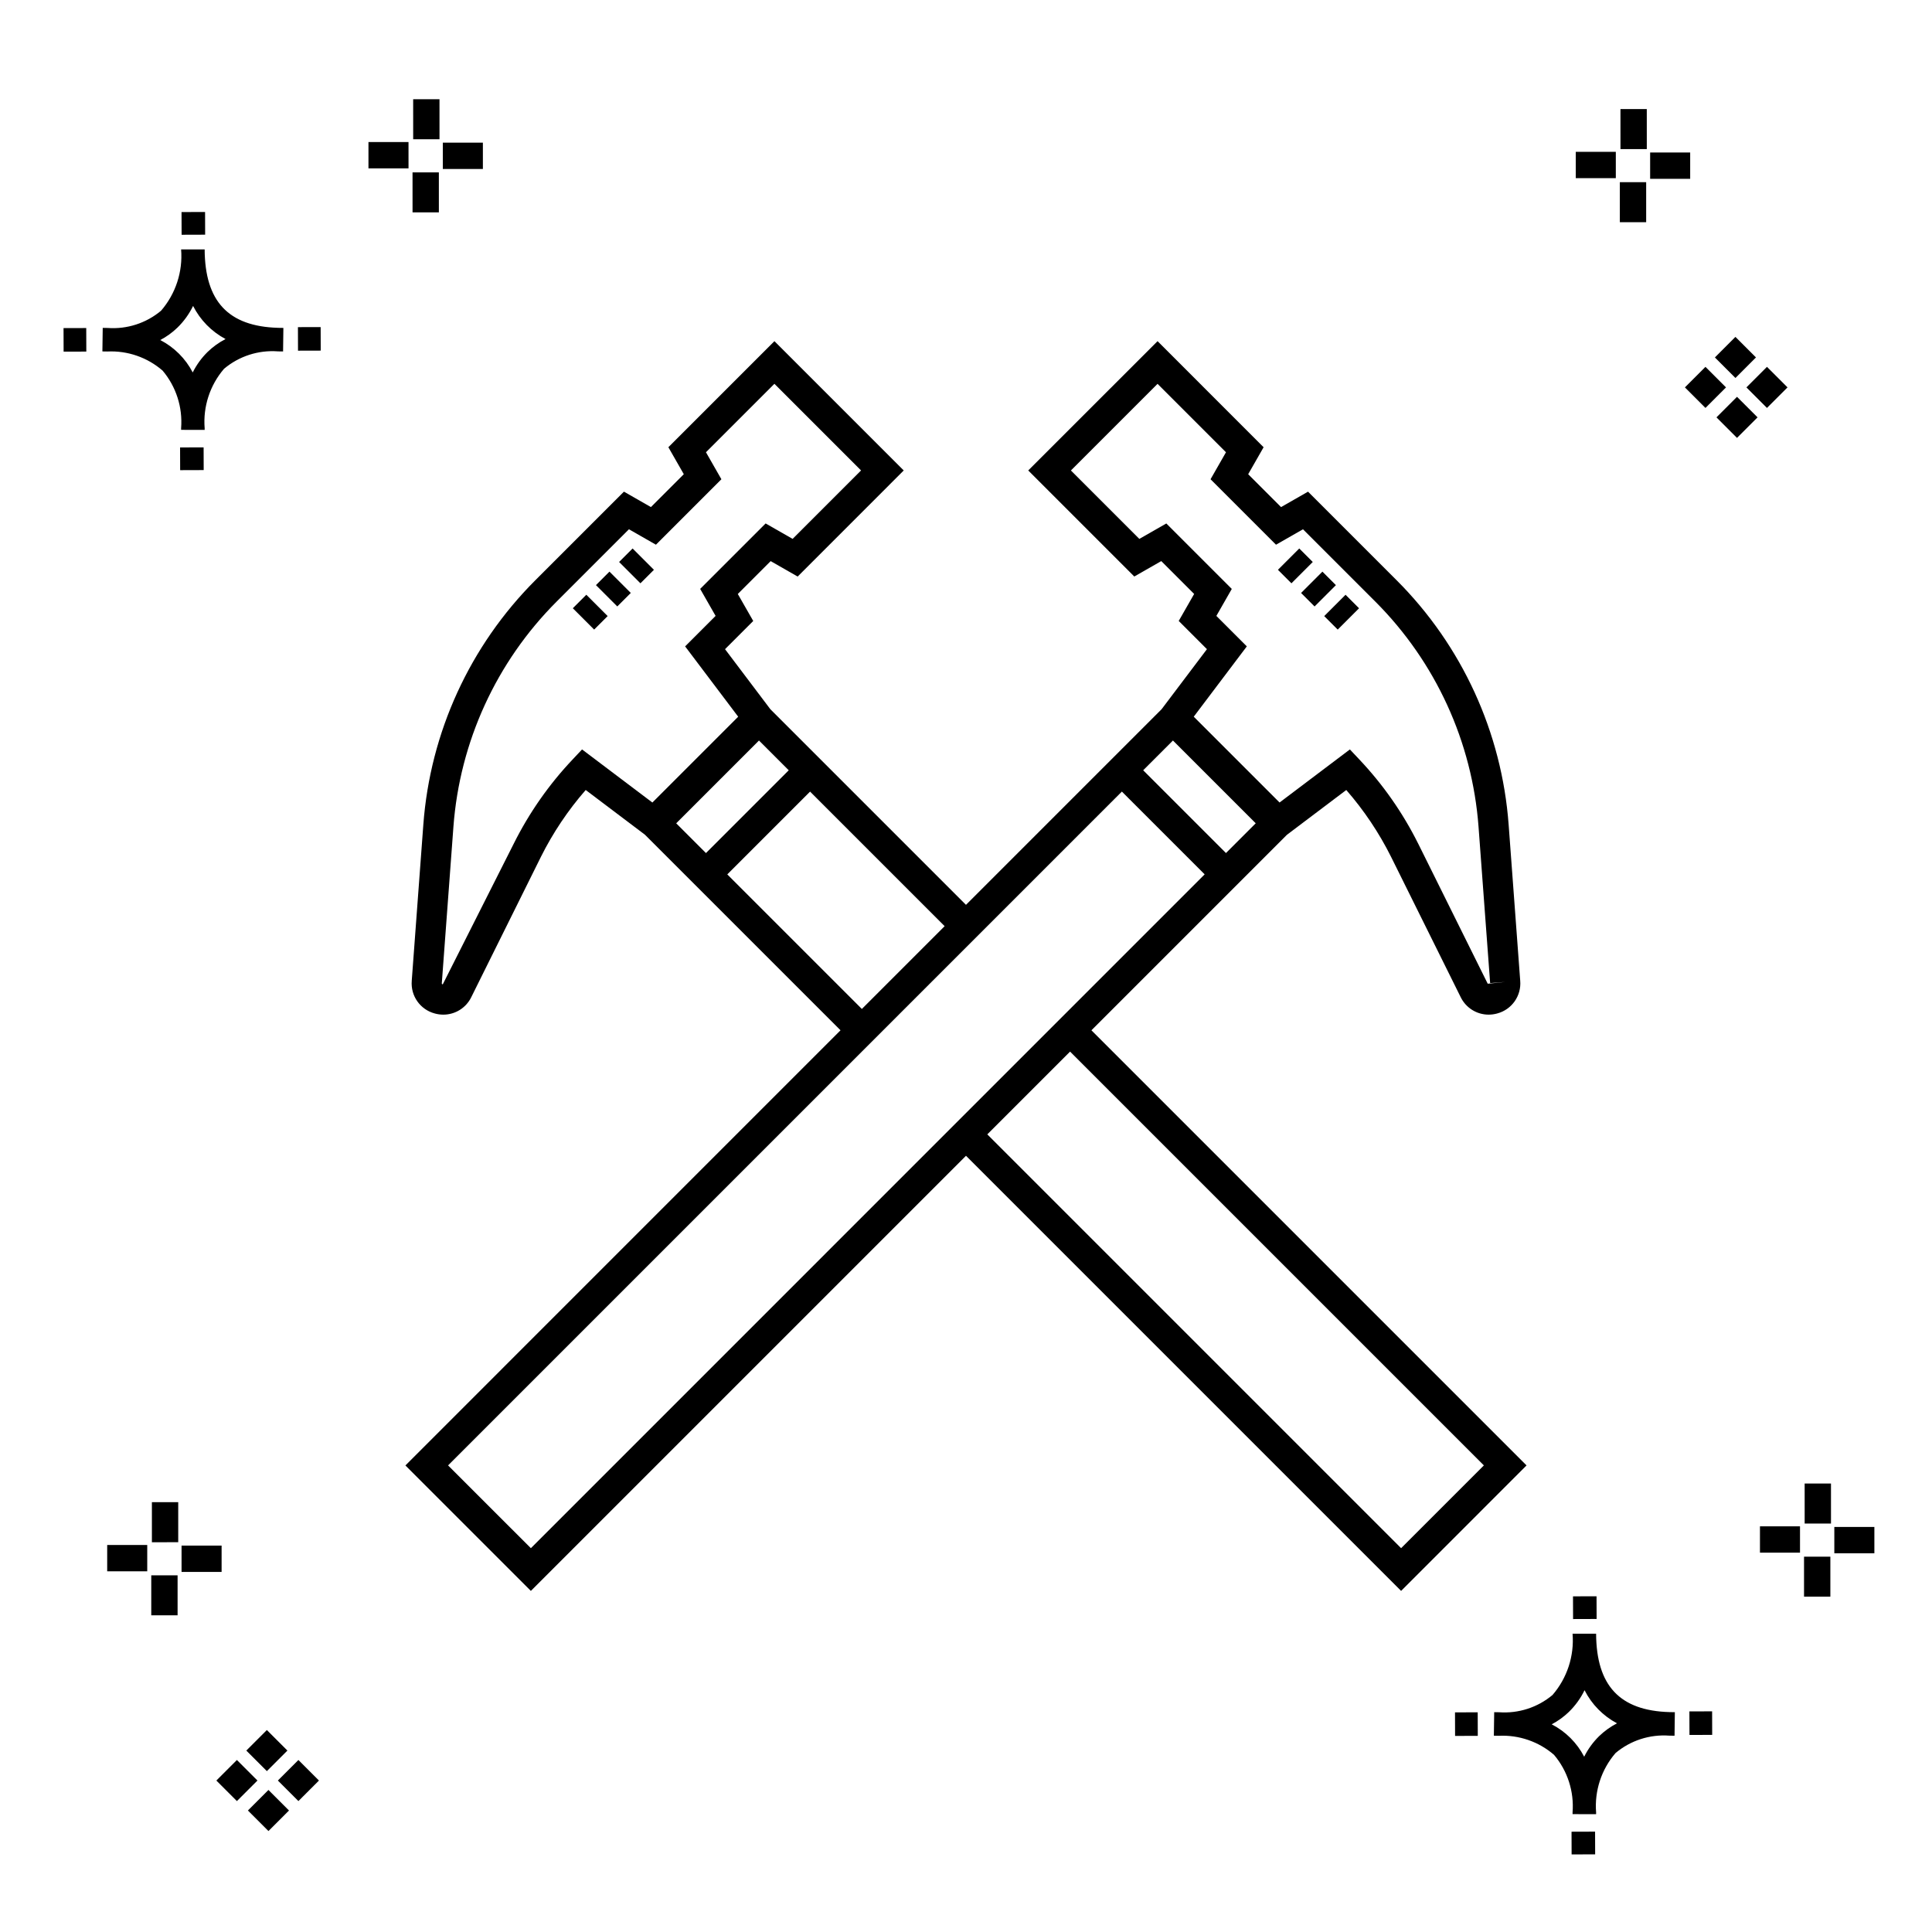 <?xml version="1.0" encoding="UTF-8"?>
<!-- Uploaded to: ICON Repo, www.svgrepo.com, Generator: ICON Repo Mixer Tools -->
<svg fill="#000000" width="800px" height="800px" version="1.1" viewBox="144 144 512 512" xmlns="http://www.w3.org/2000/svg">
 <g>
  <path d="m197.96 262.56 0.02 6.016-6.238 0.02-0.02-6.016zm19.738-31.68c0.434 0.023 0.93 0.008 1.402 0.02l-0.082 6.238c-0.449 0.008-0.93-0.004-1.387-0.02v-0.004c-5.172-0.379-10.285 1.277-14.254 4.617-3.746 4.352-5.598 10.023-5.141 15.75v0.449l-6.238-0.016v-0.445c0.434-5.535-1.328-11.02-4.914-15.262-4.047-3.504-9.285-5.316-14.633-5.055h-0.004c-0.434 0-0.867-0.008-1.312-0.02l0.09-6.238c0.441 0 0.879 0.008 1.309 0.02h-0.004c5.129 0.375 10.203-1.266 14.148-4.566 3.879-4.484 5.797-10.34 5.32-16.254l6.238 0.008c0.074 13.766 6.266 20.395 19.461 20.777zm-13.922 2.969h-0.004c-3.703-1.969-6.707-5.031-8.602-8.773-1.043 2.148-2.453 4.098-4.164 5.762-1.352 1.301-2.879 2.406-4.539 3.277 3.691 1.902 6.699 4.902 8.609 8.586 1.004-2.019 2.336-3.856 3.945-5.438 1.41-1.363 3.008-2.516 4.75-3.414zm-42.938-2.898 0.02 6.238 6.016-0.016-0.02-6.238zm68.137-0.273-6.019 0.016 0.02 6.238 6.019-0.016zm-30.609-24.484-0.02-6.016-6.238 0.02 0.02 6.016zm405.96 42.965 5.445 5.445-5.445 5.445-5.445-5.445zm7.941-7.941 5.445 5.445-5.445 5.445-5.445-5.445zm-16.301 0 5.445 5.445-5.445 5.445-5.445-5.445zm7.941-7.941 5.445 5.445-5.441 5.449-5.445-5.445zm-11.992-41.891h-10.613v-6.977h10.613zm-19.707-0.168h-10.613v-6.977h10.613zm8.043 11.668h-6.977v-10.602h6.977zm0.168-19.375h-6.977l-0.004-10.613h6.977zm-308.45 5.273h-10.617v-6.977h10.617zm-19.707-0.168h-10.617v-6.977h10.613zm8.043 11.664h-6.977l-0.004-10.598h6.977zm0.168-19.375h-6.977l-0.004-10.613h6.977zm300 448.52 0.02 6.016 6.238-0.02-0.02-6.016zm25.977-31.699c0.438 0.023 0.93 0.008 1.402 0.02l-0.082 6.238c-0.449 0.008-0.93-0.004-1.387-0.02-5.172-0.379-10.289 1.277-14.254 4.617-3.75 4.352-5.602 10.023-5.144 15.75v0.449l-6.238-0.016v-0.445c0.438-5.539-1.328-11.023-4.91-15.266-4.047-3.504-9.289-5.312-14.633-5.051h-0.004c-0.434 0-0.867-0.008-1.312-0.02l0.09-6.238c0.441 0 0.879 0.008 1.309 0.02h-0.004c5.129 0.371 10.203-1.266 14.145-4.566 3.879-4.484 5.797-10.34 5.32-16.254l6.238 0.008c0.074 13.762 6.266 20.395 19.461 20.773zm-13.922 2.969-0.004 0.004c-3.703-1.969-6.707-5.031-8.602-8.773-1.043 2.148-2.453 4.098-4.168 5.762-1.352 1.301-2.879 2.406-4.539 3.277 3.691 1.902 6.699 4.898 8.609 8.586 1.004-2.019 2.34-3.859 3.945-5.438 1.41-1.363 3.012-2.516 4.754-3.414zm-42.938-2.898 0.02 6.238 6.016-0.016-0.02-6.238zm68.137-0.273-6.019 0.016 0.02 6.238 6.019-0.016zm-30.609-24.48-0.02-6.016-6.238 0.02 0.02 6.016zm73.609-17.414-10.613 0.004v-6.977h10.613zm-19.707-0.164h-10.613v-6.977h10.613zm8.043 11.664h-6.977v-10.598h6.977zm0.168-19.375h-6.977l-0.004-10.613h6.977zm-414.09 70.602 5.445 5.445-5.445 5.445-5.445-5.445zm7.941-7.941 5.445 5.445-5.445 5.445-5.445-5.445zm-16.301 0 5.445 5.445-5.445 5.445-5.445-5.445zm7.941-7.941 5.445 5.445-5.445 5.445-5.445-5.445zm-11.996-41.895h-10.613v-6.973h10.613zm-19.707-0.164h-10.613v-6.977h10.613zm8.043 11.664h-6.977v-10.598h6.977zm0.168-19.375-6.977 0.004v-10.617h6.977z"/>
  <path d="m548.55 532.35-115.31-115.31 51.812-51.812 15.723-11.867v-0.004c4.695 5.383 8.688 11.34 11.879 17.73l18.445 37.172c1.379 2.836 4.254 4.633 7.406 4.633 0.766 0 1.523-0.105 2.262-0.309 3.863-1.02 6.438-4.668 6.106-8.652l-3.07-41.41c-1.816-24.438-12.344-47.41-29.672-64.738l-23.488-23.488-7.152 4.09-8.711-8.711 4.09-7.152-28.105-28.109-34.27 34.266 28.105 28.105 7.152-4.09 8.711 8.711-4.09 7.152 7.477 7.481-12.016 15.914-51.84 51.84-51.84-51.84-12.012-15.914 7.473-7.473-4.09-7.152 8.711-8.711 7.152 4.09 28.109-28.113-34.266-34.266-28.105 28.105 4.09 7.152-8.715 8.711-7.152-4.09-23.488 23.488c-17.328 17.332-27.855 40.305-29.672 64.742l-3.074 41.41h0.004c-0.332 3.984 2.242 7.633 6.106 8.652 0.738 0.203 1.496 0.309 2.262 0.309 3.152 0 6.031-1.801 7.406-4.637l18.445-37.164v-0.004c3.191-6.391 7.184-12.348 11.879-17.73l15.691 11.844 51.84 51.836-115.31 115.32 33.246 33.246 115.31-115.31 115.31 115.31zm-71.77-170.17-7.887 7.887-21.938-21.938 7.887-7.887zm-10.434-54.957 4.09-7.152-17.348-17.348-7.152 4.09-18.133-18.133 22.961-22.961 18.133 18.133-4.09 7.152 17.348 17.348 7.152-4.09 19.168 19.168c15.973 15.977 25.676 37.152 27.352 59.68l3.074 41.41 3.988-0.297-4.629 0.473-18.445-37.164h-0.004c-4.078-8.168-9.344-15.688-15.621-22.316l-2.457-2.609-18.637 14.066-22.742-22.742 14.066-18.637zm-121.21 33.02 7.887 7.887-21.938 21.941-7.887-7.887zm-46.887 2.363-2.457 2.609h0.004c-6.281 6.629-11.543 14.148-15.625 22.316l-18.836 37.336c-0.27-0.074-0.262-0.164-0.25-0.348l3.074-41.41c1.672-22.527 11.379-43.703 27.348-59.68l19.168-19.168 7.152 4.09 17.348-17.348-4.09-7.152 18.141-18.141 22.961 22.961-18.137 18.137-7.152-4.09-17.348 17.348 4.09 7.152-8.078 8.078 14.066 18.637-22.742 22.742zm38.488 33.117 21.941-21.941 35.66 35.66-7.336 7.336-14.602 14.605zm-73.996 156.62 109.66-109.66 68.906-68.906 21.938 21.938-178.56 178.57zm164.84-109.66 109.66 109.66-21.938 21.938-109.66-109.66zm-128.2-121.07 5.652 5.652-3.578 3.578-5.652-5.652zm6.133-6.129 5.652 5.652-3.578 3.578-5.652-5.652zm8.207 3.098-5.652-5.652 3.578-3.578 5.652 5.652zm181.21 8.688 5.652-5.652 3.578 3.578-5.652 5.652zm-6.133-6.129 5.652-5.652 3.578 3.578-5.652 5.652zm-2.555-2.559-3.578-3.578 5.652-5.652 3.578 3.578z"/>
 </g>
</svg>